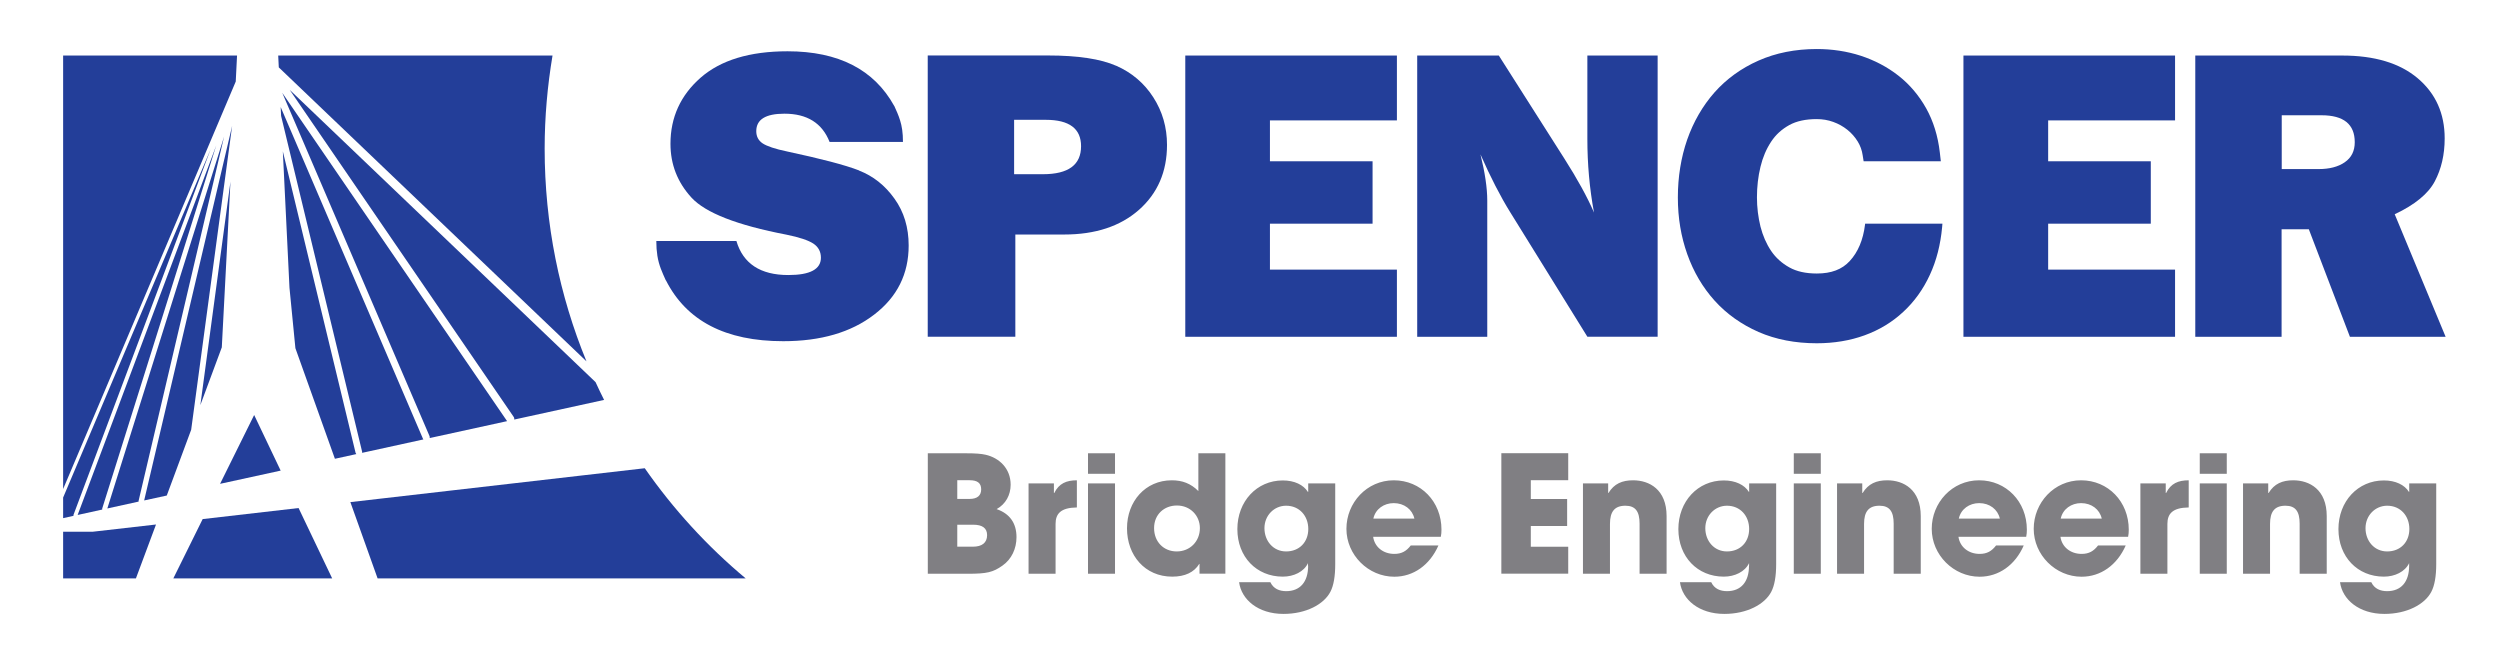 <?xml version="1.0" encoding="UTF-8"?>
<svg id="Layer_1" xmlns="http://www.w3.org/2000/svg" version="1.1" viewBox="0 0 346.14 91.8">
  <!-- Generator: Adobe Illustrator 29.1.0, SVG Export Plug-In . SVG Version: 2.1.0 Build 142)  -->
  <defs>
    <style>
      .st0 {
        fill: #233e99;
      }

      .st1 {
        fill: #807f83;
      }
    </style>
  </defs>
  <path class="st0" d="M144.4,24.12h-3.99v-7.53h4.39c3.25,0,4.88,1.22,4.88,3.65,0,2.59-1.76,3.88-5.28,3.88M154.55,9.11c-2.16-.95-5.31-1.43-9.46-1.43h-16.64v38.94h12.13v-14.15h6.77c4.31,0,7.77-1.14,10.35-3.42,2.58-2.28,3.88-5.28,3.88-8.99,0-2.44-.64-4.63-1.9-6.59-1.26-1.96-2.98-3.42-5.14-4.37"/>
  <polygon class="st0" points="164.11 46.63 193.41 46.63 193.41 37.33 175.83 37.33 175.83 30.97 190.04 30.97 190.04 22.33 175.83 22.33 175.83 16.67 193.41 16.67 193.41 7.69 164.11 7.69 164.11 46.63"/>
  <path class="st0" d="M219.78,19.22c0,3.48.3,6.88.92,10.21-.93-2.15-2.3-4.64-4.11-7.48l-9.07-14.26h-11.3v38.94h9.7v-18.86c0-1.75-.32-3.88-.94-6.39,1.39,3.15,2.77,5.84,4.14,8.04l10.66,17.2h9.73V7.69h-9.73v11.53Z"/>
  <polygon class="st0" points="271.85 46.63 301.15 46.63 301.15 37.33 283.58 37.33 283.58 30.97 297.79 30.97 297.79 22.33 283.58 22.33 283.58 16.67 301.15 16.67 301.15 7.69 271.85 7.69 271.85 46.63"/>
  <path class="st0" d="M324.64,22.47c-.91.63-2.12.94-3.62.94h-5.1v-7.45h5.51c3.06,0,4.6,1.24,4.6,3.73,0,1.22-.46,2.14-1.38,2.77M331.57,29.66c2.78-1.31,4.63-2.83,5.54-4.55.91-1.72,1.37-3.7,1.37-5.95,0-3.44-1.24-6.21-3.73-8.32-2.48-2.1-5.97-3.15-10.46-3.15h-20.34v38.94h11.95v-14.89h3.77l5.69,14.89h13.25l-7.05-16.97Z"/>
  <path class="st0" d="M118.95,23.6c-1.96-.76-5.27-1.62-9.93-2.62-1.7-.35-2.84-.74-3.43-1.13-.59-.4-.88-.96-.88-1.69,0-1.62,1.3-2.42,3.9-2.42,3.14,0,5.22,1.3,6.25,3.91h10.16c0-1.29-.15-2.19-.39-2.96h0s-.01-.02-.01-.03c-.21-.69-.49-1.3-.8-1.99h-.01c-2.79-5.04-7.71-7.57-14.77-7.57-5.23,0-9.24,1.22-12.03,3.65-2.78,2.44-4.18,5.49-4.18,9.16,0,2.86.97,5.33,2.91,7.45,1.94,2.11,6.32,3.82,13.15,5.13,1.78.36,3.03.78,3.73,1.24.69.46,1.04,1.12,1.04,1.95,0,1.6-1.5,2.4-4.51,2.4-3.86,0-6.26-1.57-7.19-4.71h-11.09c0,.77.05,1.41.14,1.98,0,0,0,0,0,.02.22,1.4.67,2.31,1.17,3.44h.02c2.84,5.61,8.24,8.43,16.24,8.43,5.2,0,9.39-1.22,12.58-3.67,3.2-2.44,4.79-5.64,4.79-9.58,0-2.49-.65-4.66-1.97-6.49-1.31-1.84-2.95-3.13-4.91-3.89"/>
  <path class="st0" d="M258.24,30.97l-.02.16c-.26,2.09-.97,3.78-2.11,5.01-1.07,1.17-2.56,1.73-4.56,1.73-1.52,0-2.8-.28-3.81-.85-1.03-.57-1.88-1.34-2.51-2.27-.67-.99-1.16-2.13-1.48-3.37-.32-1.3-.49-2.67-.49-4.05,0-1.46.16-2.89.49-4.24.31-1.3.81-2.47,1.48-3.48.64-.97,1.46-1.71,2.5-2.29,1.01-.56,2.29-.83,3.81-.83.8,0,1.57.13,2.28.39.73.26,1.38.63,1.96,1.09.58.47,1.05,1,1.43,1.62.36.59.59,1.21.69,1.92l.13.82h10.69l-.14-1.22c-.26-2.28-.9-4.34-1.9-6.13-1-1.78-2.29-3.3-3.84-4.51-1.53-1.2-3.29-2.12-5.21-2.75-1.91-.62-3.95-.93-6.09-.93-2.96,0-5.67.54-8.06,1.6-2.4,1.06-4.45,2.55-6.1,4.41-1.64,1.86-2.91,4.06-3.78,6.54-.85,2.46-1.29,5.15-1.29,8s.44,5.42,1.3,7.85c.87,2.45,2.14,4.61,3.79,6.44,1.65,1.83,3.7,3.29,6.09,4.34,2.38,1.04,5.09,1.56,8.05,1.56,2.38,0,4.61-.37,6.62-1.1,2.04-.74,3.84-1.83,5.36-3.25,1.52-1.4,2.76-3.12,3.68-5.12.92-1.98,1.48-4.2,1.7-6.61l.04-.48h-10.71Z"/>
  <path class="st1" d="M330.52,76.35c-1.8,0-3-1.47-3-3.22s1.33-3.11,3-3.11c1.83,0,3.07,1.4,3.07,3.22s-1.24,3.11-3.07,3.11M333.56,78.33c0,2.28-1.15,3.52-3.05,3.52-.92,0-1.76-.32-2.19-1.24h-4.33c.32,2.39,2.61,4.39,6.15,4.39,3.13,0,5.59-1.33,6.49-3.06.45-.86.68-2.14.68-3.83v-11.18h-3.74v1.17h-.04c-.61-.97-1.85-1.58-3.47-1.58-3.61,0-6.29,2.91-6.29,6.74s2.64,6.58,6.29,6.58c1.53,0,2.93-.68,3.5-1.87v.36ZM322.15,79.44v-7.98c0-3.69-2.39-4.96-4.64-4.96-1.51,0-2.62.47-3.41,1.76h-.05s0-1.33,0-1.33h-3.49v12.51h3.74v-6.9c0-1.69.63-2.52,2.14-2.52,1.38,0,1.96.79,1.96,2.48v6.94h3.74ZM308.31,66.93h-3.74v12.51h3.74v-12.51ZM308.31,62.76h-3.74v2.84h3.74v-2.84ZM300.09,79.44v-6.9c0-1.42.72-2.25,2.95-2.28v-3.76c-1.44,0-2.48.43-3.13,1.76h-.05v-1.33h-3.51v12.51h3.74ZM285.32,71.8c.29-1.33,1.47-2.14,2.82-2.14,1.44,0,2.57.86,2.86,2.14h-5.68ZM294.65,74.32c.07-.34.09-.63.09-.99,0-3.88-2.86-6.83-6.6-6.83s-6.56,3.11-6.56,6.72,3.02,6.63,6.63,6.63c2.64,0,4.91-1.6,6.11-4.33h-3.83c-.61.79-1.26,1.17-2.28,1.17-1.53,0-2.73-.95-2.93-2.37h9.38ZM271.21,71.8c.29-1.33,1.47-2.14,2.82-2.14,1.44,0,2.57.86,2.86,2.14h-5.68ZM280.54,74.32c.07-.34.09-.63.09-.99,0-3.88-2.86-6.83-6.61-6.83s-6.56,3.11-6.56,6.72,3.02,6.63,6.63,6.63c2.64,0,4.92-1.6,6.11-4.33h-3.83c-.61.79-1.26,1.17-2.28,1.17-1.53,0-2.73-.95-2.93-2.37h9.38ZM265.94,79.44v-7.98c0-3.69-2.39-4.96-4.64-4.96-1.51,0-2.62.47-3.41,1.76h-.05s0-1.33,0-1.33h-3.49v12.51h3.74v-6.9c0-1.69.63-2.52,2.14-2.52,1.38,0,1.96.79,1.96,2.48v6.94h3.74ZM252.1,66.93h-3.74v12.51h3.74v-12.51ZM252.1,62.76h-3.74v2.84h3.74v-2.84ZM239.11,76.35c-1.8,0-3-1.47-3-3.22s1.33-3.11,3-3.11c1.83,0,3.07,1.4,3.07,3.22s-1.24,3.11-3.07,3.11M242.16,78.33c0,2.28-1.15,3.52-3.04,3.52-.93,0-1.76-.32-2.19-1.24h-4.33c.32,2.39,2.61,4.39,6.15,4.39,3.13,0,5.59-1.33,6.49-3.06.45-.86.68-2.14.68-3.83v-11.18h-3.74v1.17h-.04c-.61-.97-1.85-1.58-3.47-1.58-3.61,0-6.29,2.91-6.29,6.74s2.64,6.58,6.29,6.58c1.53,0,2.93-.68,3.5-1.87v.36ZM230.75,79.44v-7.98c0-3.69-2.39-4.96-4.64-4.96-1.51,0-2.62.47-3.41,1.76h-.04s0-1.33,0-1.33h-3.49v12.51h3.74v-6.9c0-1.69.63-2.52,2.14-2.52,1.38,0,1.96.79,1.96,2.48v6.94h3.74ZM217.13,79.44v-3.74h-5.18v-2.87h5.03v-3.74h-5.03v-2.6h5.18v-3.74h-9.26v16.68h9.26ZM190.15,71.8c.29-1.33,1.47-2.14,2.82-2.14,1.44,0,2.57.86,2.86,2.14h-5.68ZM199.49,74.32c.07-.34.09-.63.09-.99,0-3.88-2.86-6.83-6.6-6.83s-6.56,3.11-6.56,6.72,3.02,6.63,6.63,6.63c2.64,0,4.91-1.6,6.11-4.33h-3.83c-.61.79-1.26,1.17-2.28,1.17-1.53,0-2.73-.95-2.93-2.37h9.38ZM178.07,76.35c-1.8,0-3-1.47-3-3.22s1.33-3.11,3-3.11c1.83,0,3.07,1.4,3.07,3.22s-1.24,3.11-3.07,3.11M181.12,78.33c0,2.28-1.15,3.52-3.04,3.52-.92,0-1.76-.32-2.19-1.24h-4.33c.32,2.39,2.61,4.39,6.15,4.39,3.13,0,5.59-1.33,6.49-3.06.45-.86.67-2.14.67-3.83v-11.18h-3.74v1.17h-.05c-.61-.97-1.85-1.58-3.47-1.58-3.61,0-6.29,2.91-6.29,6.74s2.64,6.58,6.29,6.58c1.53,0,2.93-.68,3.49-1.87v.36ZM162.92,76.35c-1.8,0-3.13-1.33-3.13-3.23s1.4-3.13,3.16-3.13c1.85,0,3.18,1.4,3.18,3.13,0,1.85-1.38,3.23-3.2,3.23M169.66,79.44v-16.68h-3.74v5.23c-1.06-1.06-2.23-1.49-3.68-1.49-3.65,0-6.2,2.91-6.2,6.65s2.48,6.69,6.26,6.69c1.78,0,3.04-.61,3.74-1.76h.04v1.35h3.56ZM154.38,66.93h-3.74v12.51h3.74v-12.51ZM154.38,62.76h-3.74v2.84h3.74v-2.84ZM146.15,79.44v-6.9c0-1.42.72-2.25,2.95-2.28v-3.76c-1.44,0-2.48.43-3.13,1.76h-.05v-1.33h-3.51v12.51h3.74ZM132.54,75.7v-3.05h2.21c1.26,0,1.92.47,1.92,1.44,0,1.08-.74,1.6-1.94,1.6h-2.19ZM132.54,69.09v-2.6h1.71c1.06,0,1.6.38,1.6,1.26s-.56,1.33-1.62,1.33h-1.69ZM134,79.44c2.64,0,3.49-.2,4.8-1.13,1.26-.88,1.94-2.34,1.94-3.94,0-1.92-.92-3.25-2.75-3.88,1.26-.7,1.94-1.96,1.94-3.38,0-2.25-1.58-3.72-3.47-4.15-.59-.14-1.47-.2-2.66-.2h-5.34v16.68h5.54Z"/>
  <g>
    <polygon class="st0" points="41.34 70.34 28.06 71.87 24 80.08 45.99 80.08 41.34 70.34"/>
    <polygon class="st0" points="35.19 57.46 30.47 66.99 38.86 65.16 35.19 57.46"/>
    <polygon class="st0" points="31.91 25.14 27.74 56.09 30.71 48.09 30.71 48.09 30.71 48.09 31.91 25.14"/>
    <path class="st0" d="M8.74,68.88v2.86l1.44-.32s-.02-.1,0-.15L29.17,20.65l-20.43,48.24Z"/>
    <path class="st0" d="M49.24,62.73l-10.08-41.78.92,18.89.82,8.37,5.47,15.31,2.97-.65s-.08-.09-.09-.15Z"/>
    <polygon class="st0" points="26.47 59.5 32.14 17.43 19.96 69.29 23.09 68.61 26.47 59.5"/>
    <path class="st0" d="M19.2,69.3l11.83-50.39-16.17,51.49,4.33-.95s0-.1,0-.15Z"/>
    <path class="st0" d="M14.16,70.38l15.78-50.24-19.19,51.16,3.41-.75c-.01-.06-.02-.11,0-.17Z"/>
    <path class="st0" d="M50.13,62.7l8.5-1.86s-.05-.04-.06-.07L38.86,14.82l.06,1.23,11.21,46.46c.02.06.02.12,0,.18Z"/>
    <polygon class="st0" points="21.6 72.62 12.85 73.62 8.74 73.62 8.74 80.08 18.82 80.08 21.6 72.62"/>
    <path class="st0" d="M89.27,64.83l-40.76,4.69,3.77,10.56h50.96c-5.31-4.43-10.01-9.57-13.97-15.25Z"/>
    <polygon class="st0" points="32.64 11.29 32.82 7.69 8.74 7.69 8.74 67.71 32.64 11.29"/>
    <path class="st0" d="M59.5,60.65l10.71-2.34L39.08,12.85l20.39,47.53c.04.09.04.18.02.27Z"/>
    <path class="st0" d="M38.52,7.69l.08,1.64,42.6,40.7c-3.73-9.08-5.79-19.02-5.79-29.45,0-4.39.39-8.7,1.09-12.89h-37.97Z"/>
    <path class="st0" d="M71.2,58.09l12.44-2.72c-.41-.81-.8-1.63-1.18-2.46L40.11,12.44l31.01,45.28c.08.11.1.24.08.37Z"/>
  </g>
</svg>